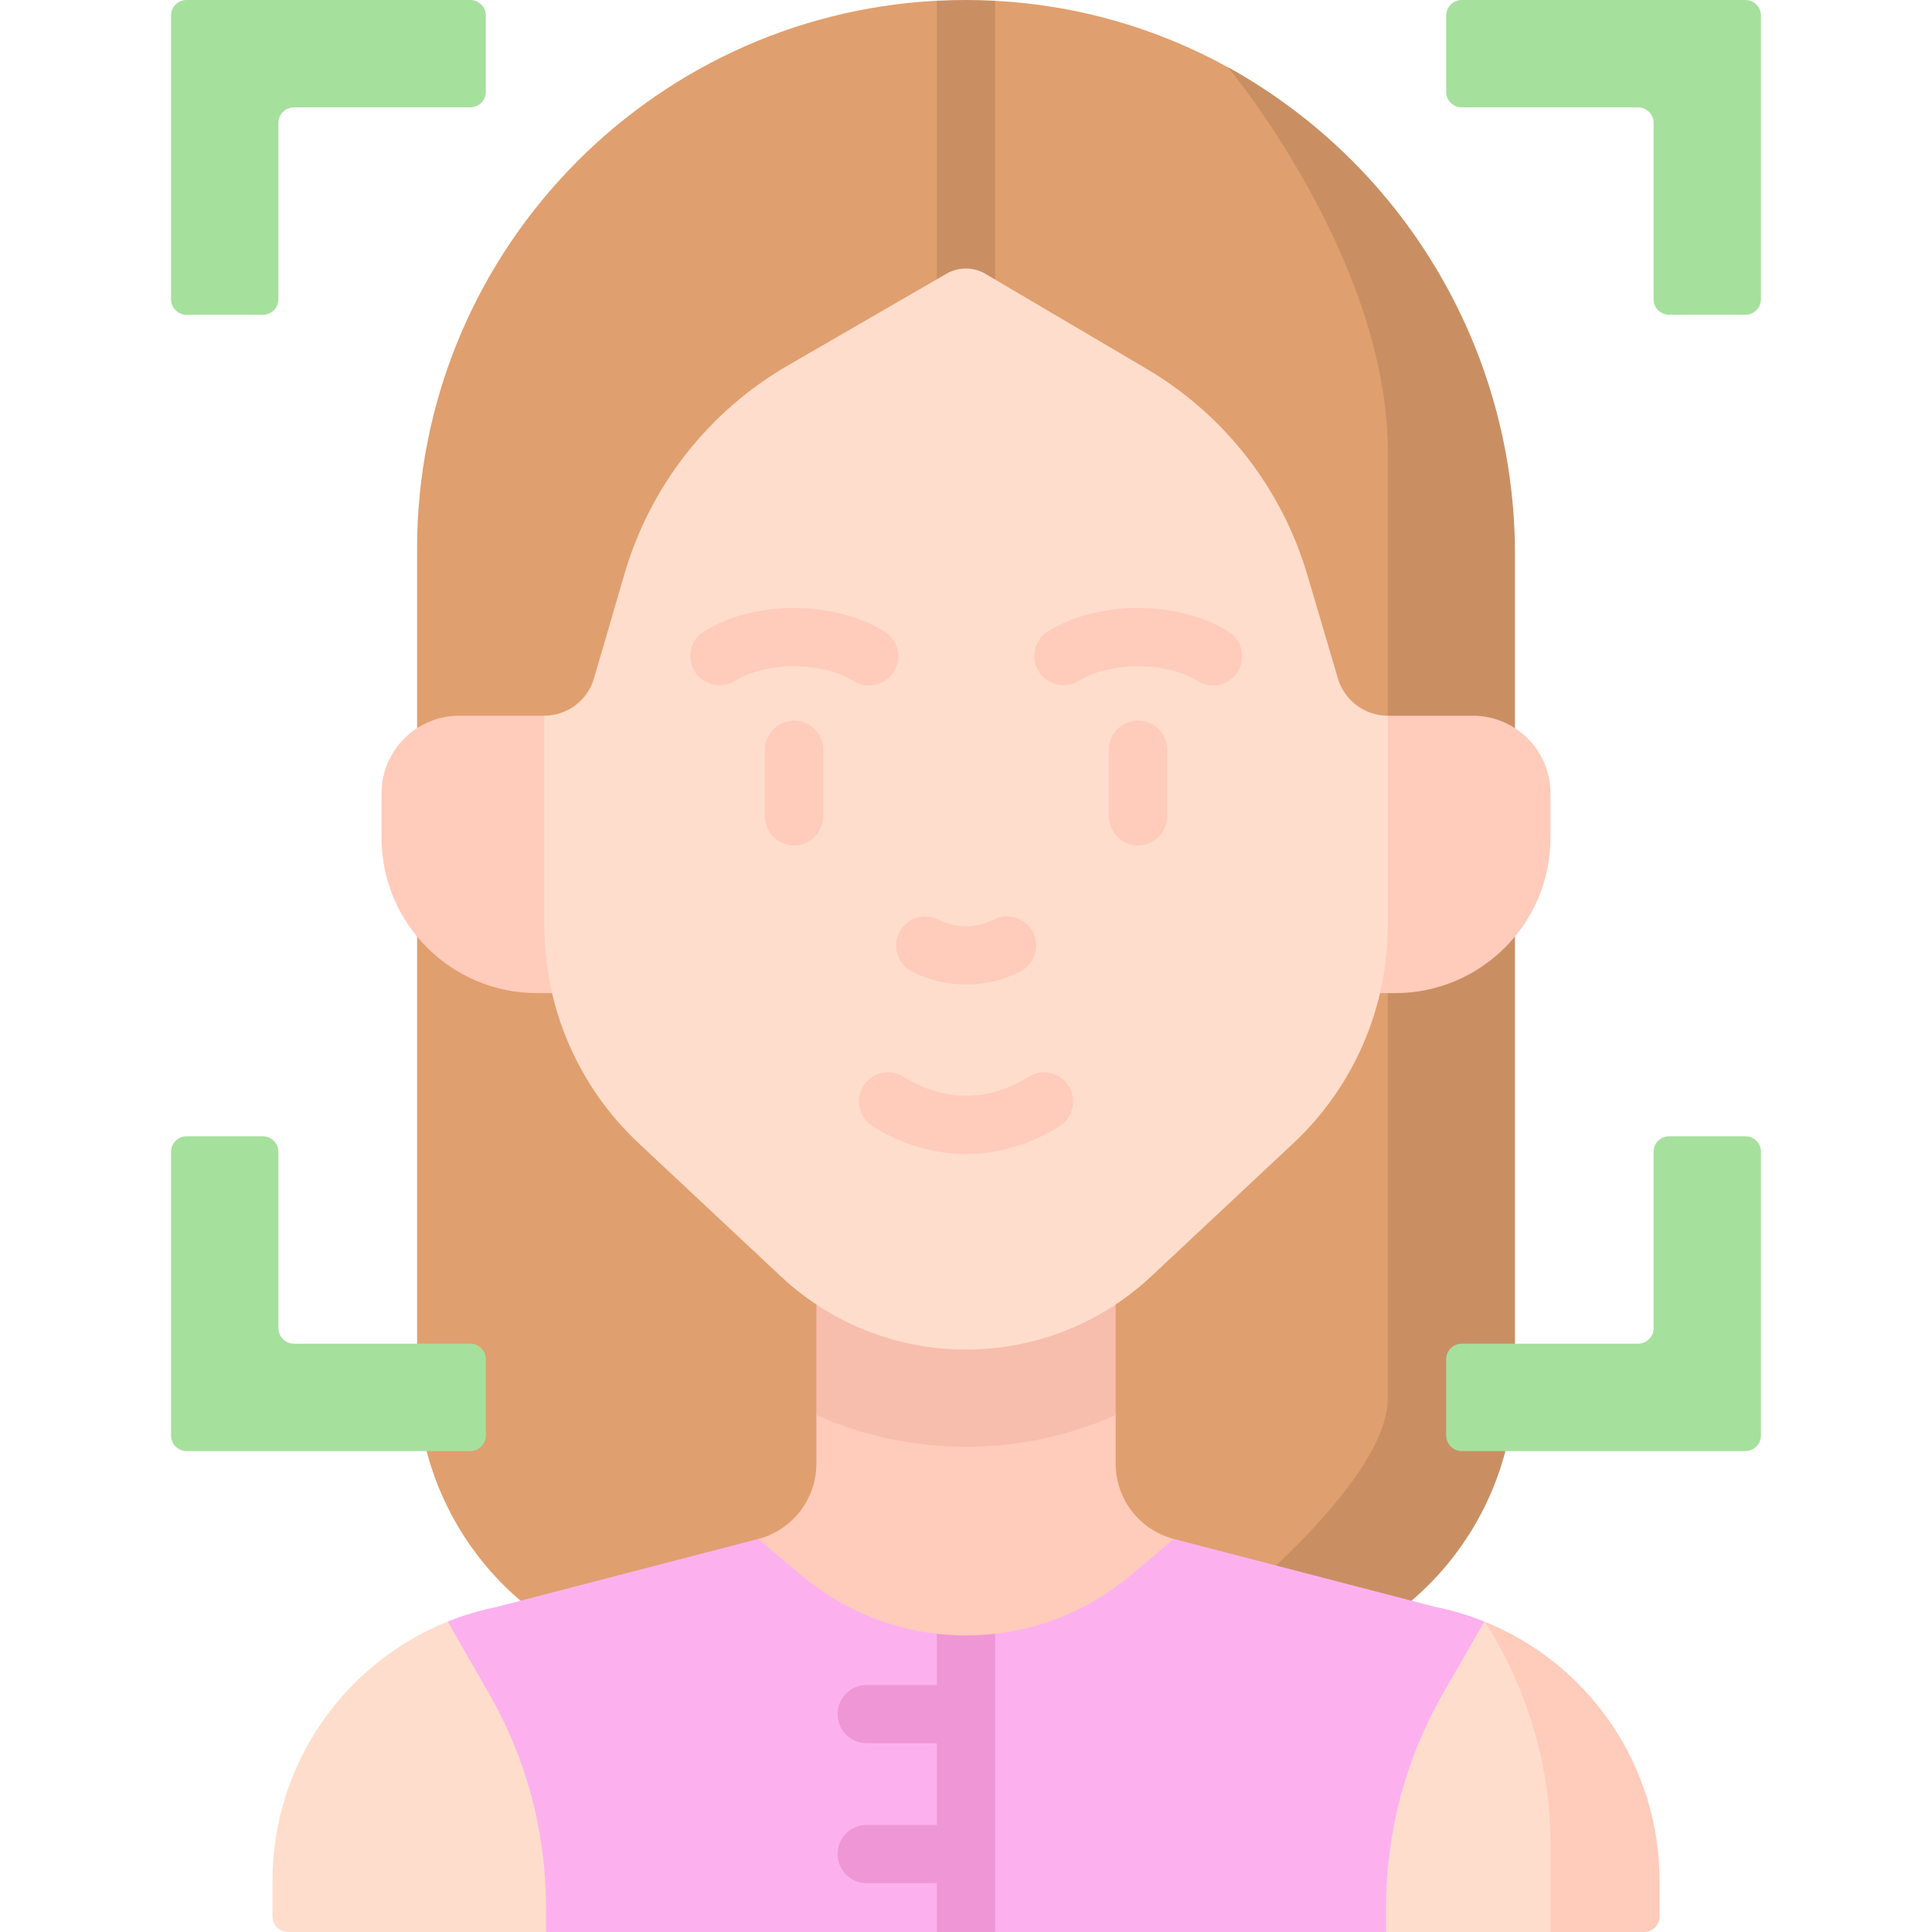 <svg width="100" height="100" viewBox="0 0 100 100" fill="none" xmlns="http://www.w3.org/2000/svg">
<g clip-path="url(#clip0_423_180)">
<path d="M76.401 28.684V71.254C76.401 78.054 73.906 84.032 67.373 85.901C67.359 85.907 67.342 85.911 67.328 85.915L50 90.823L32.672 85.915C26.115 84.058 21.588 78.07 21.588 71.254V28.413C21.588 13.227 33.501 0.823 48.491 0.038C48.996 0.012 49.503 0.403 50.014 0.403C50.515 0.403 51.014 0.014 51.509 0.041C55.737 0.263 59.859 1.441 63.566 3.487C72.423 8.366 76.401 17.867 76.401 28.684Z" fill="#E09F6E"/>
<path d="M78.414 28.684V71.253C78.414 78.054 73.907 84.032 67.374 85.901L62.69 83.931C62.69 83.931 71.832 76.875 71.832 72.372V23.38C71.832 13.412 63.567 3.487 63.567 3.487C72.424 8.366 78.414 17.867 78.414 28.684Z" fill="#C98F63"/>
<path d="M72.204 51.404H27.796C23.351 51.404 19.748 47.801 19.748 43.356V41.068C19.748 38.846 21.55 37.044 23.772 37.044H76.229C78.451 37.044 80.253 38.846 80.253 41.068V43.356C80.253 47.801 76.65 51.404 72.204 51.404ZM58.515 83.556L60.759 79.656C59.896 79.432 59.133 78.928 58.588 78.223C58.043 77.518 57.747 76.652 57.747 75.761V73.24L55.735 65.594H44.266L42.254 73.24V75.761C42.254 77.594 41.016 79.195 39.242 79.656L41.486 83.556C46.407 87.697 53.594 87.697 58.515 83.556Z" fill="#FFCBBB"/>
<path d="M42.254 65.594V73.241C44.667 74.315 47.298 74.883 50 74.883C52.703 74.883 55.334 74.315 57.747 73.241V65.594H42.254Z" fill="#F7BDAD"/>
<path d="M51.51 0.04V15.416C51.51 16.249 50.834 16.925 50.001 16.925C49.168 16.925 48.492 16.249 48.492 15.416V0.038C48.999 0.012 49.507 -0 50.015 9.02485e-06C50.516 9.02485e-06 51.015 0.014 51.51 0.04Z" fill="#C98F63"/>
<path d="M48.984 14.17L40.788 18.911C36.683 21.285 33.651 25.151 32.323 29.704L30.745 35.112C30.583 35.67 30.244 36.159 29.78 36.507C29.315 36.856 28.75 37.044 28.17 37.044V47.902C28.17 50.015 28.604 52.105 29.444 54.044C30.284 55.982 31.513 57.728 33.056 59.172L40.416 66.066C43.112 68.591 46.556 69.853 50.001 69.853C53.445 69.853 56.889 68.591 59.585 66.066L66.946 59.172C68.488 57.728 69.717 55.982 70.558 54.044C71.398 52.105 71.832 50.015 71.831 47.902V37.044C71.251 37.044 70.685 36.856 70.22 36.508C69.754 36.16 69.414 35.672 69.25 35.114L67.666 29.751C66.344 25.272 63.371 21.461 59.347 19.09L51.013 14.178C50.706 13.997 50.356 13.901 49.999 13.899C49.643 13.898 49.292 13.991 48.984 14.17Z" fill="#FFDDCC"/>
<path d="M50.001 50.957C49.026 50.957 48.064 50.727 47.195 50.285C46.842 50.102 46.575 49.786 46.454 49.407C46.333 49.028 46.366 48.616 46.547 48.261C46.727 47.906 47.041 47.638 47.419 47.513C47.797 47.388 48.209 47.418 48.565 47.596C49.01 47.822 49.502 47.939 50.001 47.939C50.5 47.939 50.992 47.822 51.437 47.596C51.613 47.506 51.806 47.452 52.003 47.436C52.201 47.42 52.4 47.444 52.588 47.505C52.777 47.566 52.951 47.664 53.102 47.793C53.253 47.922 53.376 48.079 53.466 48.255C53.556 48.432 53.611 48.625 53.626 48.822C53.642 49.02 53.618 49.218 53.557 49.407C53.496 49.595 53.398 49.77 53.269 49.921C53.141 50.071 52.983 50.195 52.807 50.285C51.938 50.727 50.976 50.957 50.001 50.957ZM50.001 59.73C48.332 59.73 46.663 59.246 45.142 58.278C44.81 58.061 44.576 57.722 44.492 57.333C44.409 56.945 44.481 56.539 44.694 56.204C44.908 55.869 45.245 55.632 45.632 55.543C46.019 55.455 46.426 55.523 46.763 55.732C48.821 57.042 51.181 57.042 53.239 55.732C53.576 55.523 53.983 55.455 54.37 55.543C54.757 55.632 55.094 55.869 55.307 56.204C55.521 56.539 55.593 56.945 55.51 57.333C55.426 57.722 55.192 58.061 54.859 58.278C53.338 59.246 51.669 59.73 50.001 59.73ZM62.78 35.478C62.499 35.478 62.225 35.399 61.987 35.251C60.343 34.234 57.46 34.234 55.817 35.251C55.477 35.456 55.07 35.518 54.684 35.425C54.298 35.331 53.965 35.09 53.756 34.752C53.547 34.415 53.479 34.009 53.568 33.622C53.656 33.235 53.893 32.899 54.228 32.685C56.849 31.062 60.955 31.062 63.575 32.685C63.855 32.858 64.07 33.117 64.189 33.423C64.308 33.73 64.323 34.066 64.233 34.382C64.143 34.698 63.952 34.976 63.69 35.174C63.428 35.371 63.108 35.478 62.78 35.478ZM44.978 35.478C44.698 35.478 44.423 35.399 44.185 35.251C42.542 34.234 39.659 34.234 38.015 35.251C37.675 35.456 37.268 35.518 36.883 35.425C36.497 35.331 36.163 35.09 35.955 34.752C35.746 34.415 35.678 34.009 35.766 33.622C35.855 33.235 36.092 32.899 36.426 32.685C39.047 31.062 43.153 31.062 45.774 32.685C46.053 32.858 46.269 33.117 46.387 33.424C46.506 33.73 46.521 34.066 46.431 34.382C46.341 34.698 46.151 34.976 45.888 35.173C45.626 35.371 45.307 35.478 44.978 35.478ZM41.1 43.76C40.902 43.76 40.706 43.721 40.523 43.645C40.34 43.569 40.173 43.458 40.033 43.318C39.893 43.178 39.782 43.011 39.706 42.828C39.63 42.645 39.591 42.449 39.591 42.251V38.808C39.591 38.408 39.75 38.024 40.033 37.741C40.316 37.458 40.7 37.3 41.1 37.3C41.501 37.3 41.884 37.458 42.167 37.741C42.45 38.024 42.609 38.408 42.609 38.808V42.251C42.609 42.651 42.45 43.035 42.167 43.318C41.884 43.601 41.501 43.76 41.1 43.76ZM58.901 43.76C58.703 43.76 58.507 43.721 58.324 43.645C58.141 43.569 57.974 43.458 57.834 43.318C57.694 43.178 57.583 43.011 57.507 42.828C57.431 42.645 57.392 42.449 57.392 42.251V38.808C57.392 38.408 57.551 38.024 57.834 37.741C58.117 37.458 58.501 37.3 58.901 37.3C59.302 37.3 59.685 37.458 59.968 37.741C60.252 38.024 60.41 38.408 60.41 38.808V42.251C60.41 42.449 60.371 42.645 60.296 42.828C60.22 43.011 60.109 43.178 59.969 43.318C59.828 43.458 59.662 43.569 59.479 43.645C59.296 43.721 59.1 43.76 58.901 43.76Z" fill="#FFCBBB"/>
<path d="M27.314 87.636L25.29 84.119L23.173 83.933C17.776 86.099 14.104 91.365 14.104 97.352V99.195C14.104 99.301 14.124 99.406 14.165 99.503C14.205 99.601 14.264 99.689 14.339 99.764C14.414 99.839 14.503 99.898 14.6 99.939C14.698 99.979 14.803 100 14.908 100H28.26L30.272 98.71C30.272 94.823 29.252 91.004 27.314 87.636ZM85.496 96.95V98.793C85.496 98.898 85.475 99.003 85.435 99.101C85.394 99.198 85.335 99.287 85.26 99.362C85.186 99.436 85.097 99.496 84.999 99.536C84.901 99.577 84.797 99.597 84.691 99.597L80.252 100H71.741L69.729 98.71C69.729 94.823 70.749 91.004 72.689 87.636L74.711 84.119L76.842 83.938C80.01 85.448 85.496 90.968 85.496 96.95Z" fill="#FFDDCC"/>
<path d="M76.842 83.938L76.723 84.119L74.701 87.636C72.761 91.005 71.741 94.824 71.741 98.711V100H51.51L50.001 99.598L48.492 100H28.26V98.711C28.26 94.823 27.24 91.004 25.301 87.636L23.279 84.119L23.172 83.932C23.994 83.602 24.843 83.349 25.711 83.173L38.417 79.871L39.242 79.656L41.486 81.544C43.473 83.218 45.91 84.269 48.492 84.564C48.993 84.622 49.497 85.053 50.001 85.053C50.505 85.053 51.009 84.622 51.51 84.564C54.092 84.269 56.529 83.218 58.516 81.544L60.759 79.656L74.29 83.173C75.163 83.349 76.017 83.605 76.842 83.938Z" fill="#FCB1EE"/>
<path d="M24.342 0H9.658C9.445 0 9.24 0.085 9.089 0.236C8.938 0.387 8.854 0.591 8.854 0.805V15.488C8.854 15.702 8.938 15.906 9.089 16.057C9.24 16.208 9.445 16.293 9.658 16.293H13.606C13.82 16.293 14.025 16.208 14.176 16.057C14.326 15.906 14.411 15.702 14.411 15.488V6.362C14.411 6.149 14.496 5.944 14.647 5.793C14.798 5.642 15.003 5.558 15.216 5.558H24.342C24.448 5.558 24.552 5.537 24.65 5.496C24.747 5.456 24.836 5.397 24.911 5.322C24.986 5.247 25.045 5.158 25.085 5.061C25.126 4.963 25.147 4.858 25.147 4.753V0.805C25.147 0.591 25.062 0.387 24.911 0.236C24.76 0.085 24.555 -6.28237e-09 24.342 0ZM91.147 15.488V0.805C91.147 0.699 91.126 0.595 91.086 0.497C91.046 0.399 90.986 0.31 90.912 0.236C90.837 0.161 90.748 0.102 90.65 0.061C90.553 0.021 90.448 0 90.342 0L75.659 0C75.446 0 75.241 0.085 75.09 0.236C74.939 0.387 74.854 0.591 74.854 0.805V4.753C74.854 4.966 74.939 5.171 75.09 5.322C75.241 5.473 75.446 5.558 75.659 5.558H84.785C84.998 5.558 85.203 5.643 85.354 5.794C85.505 5.944 85.59 6.149 85.59 6.363V15.488C85.59 15.702 85.674 15.906 85.825 16.057C85.976 16.208 86.181 16.293 86.394 16.293H90.343C90.556 16.293 90.761 16.208 90.912 16.057C91.062 15.906 91.147 15.701 91.147 15.488ZM75.659 75.107H90.342C90.556 75.107 90.761 75.022 90.912 74.871C91.062 74.72 91.147 74.516 91.147 74.302V59.619C91.147 59.406 91.062 59.201 90.912 59.05C90.761 58.899 90.556 58.814 90.342 58.814H86.394C86.181 58.814 85.976 58.899 85.825 59.05C85.674 59.201 85.59 59.406 85.59 59.619V68.745C85.59 68.958 85.505 69.163 85.354 69.314C85.203 69.465 84.998 69.549 84.785 69.549H75.659C75.445 69.549 75.241 69.634 75.09 69.785C74.939 69.936 74.854 70.141 74.854 70.354V74.302C74.854 74.516 74.939 74.721 75.09 74.871C75.241 75.022 75.446 75.107 75.659 75.107ZM8.854 59.619V74.302C8.854 74.516 8.938 74.72 9.089 74.871C9.24 75.022 9.445 75.107 9.658 75.107H24.342C24.555 75.107 24.76 75.022 24.911 74.871C25.062 74.72 25.147 74.516 25.147 74.302V70.354C25.147 70.141 25.062 69.936 24.911 69.785C24.76 69.634 24.555 69.549 24.342 69.549H15.216C15.002 69.549 14.798 69.464 14.647 69.314C14.496 69.162 14.411 68.958 14.411 68.744V59.619C14.411 59.405 14.326 59.201 14.175 59.05C14.024 58.899 13.82 58.814 13.606 58.814H9.658C9.445 58.814 9.24 58.899 9.089 59.05C8.938 59.201 8.854 59.406 8.854 59.619Z" fill="#A6E09D"/>
<path d="M51.509 84.564V100H48.49V97.475H44.861C44.028 97.475 43.352 96.799 43.352 95.966C43.352 95.133 44.028 94.457 44.861 94.457H48.49V90.231H44.861C44.028 90.231 43.352 89.555 43.352 88.722C43.352 87.889 44.028 87.213 44.861 87.213H48.49V84.564C49.493 84.68 50.506 84.68 51.509 84.564Z" fill="#EF97D6"/>
<path d="M85.898 97.352V99.195C85.898 99.301 85.877 99.405 85.837 99.503C85.797 99.601 85.737 99.689 85.663 99.764C85.588 99.839 85.499 99.898 85.401 99.939C85.304 99.979 85.199 100 85.093 100H80.252V95.35C80.252 88.704 76.842 83.938 76.842 83.938C82.232 86.108 85.898 91.37 85.898 97.352Z" fill="#FFCBBB"/>
</g>
<defs>
<clipPath id="clip0_423_180">
<rect width="100" height="100" fill="white"/>
</clipPath>
</defs>
</svg>
